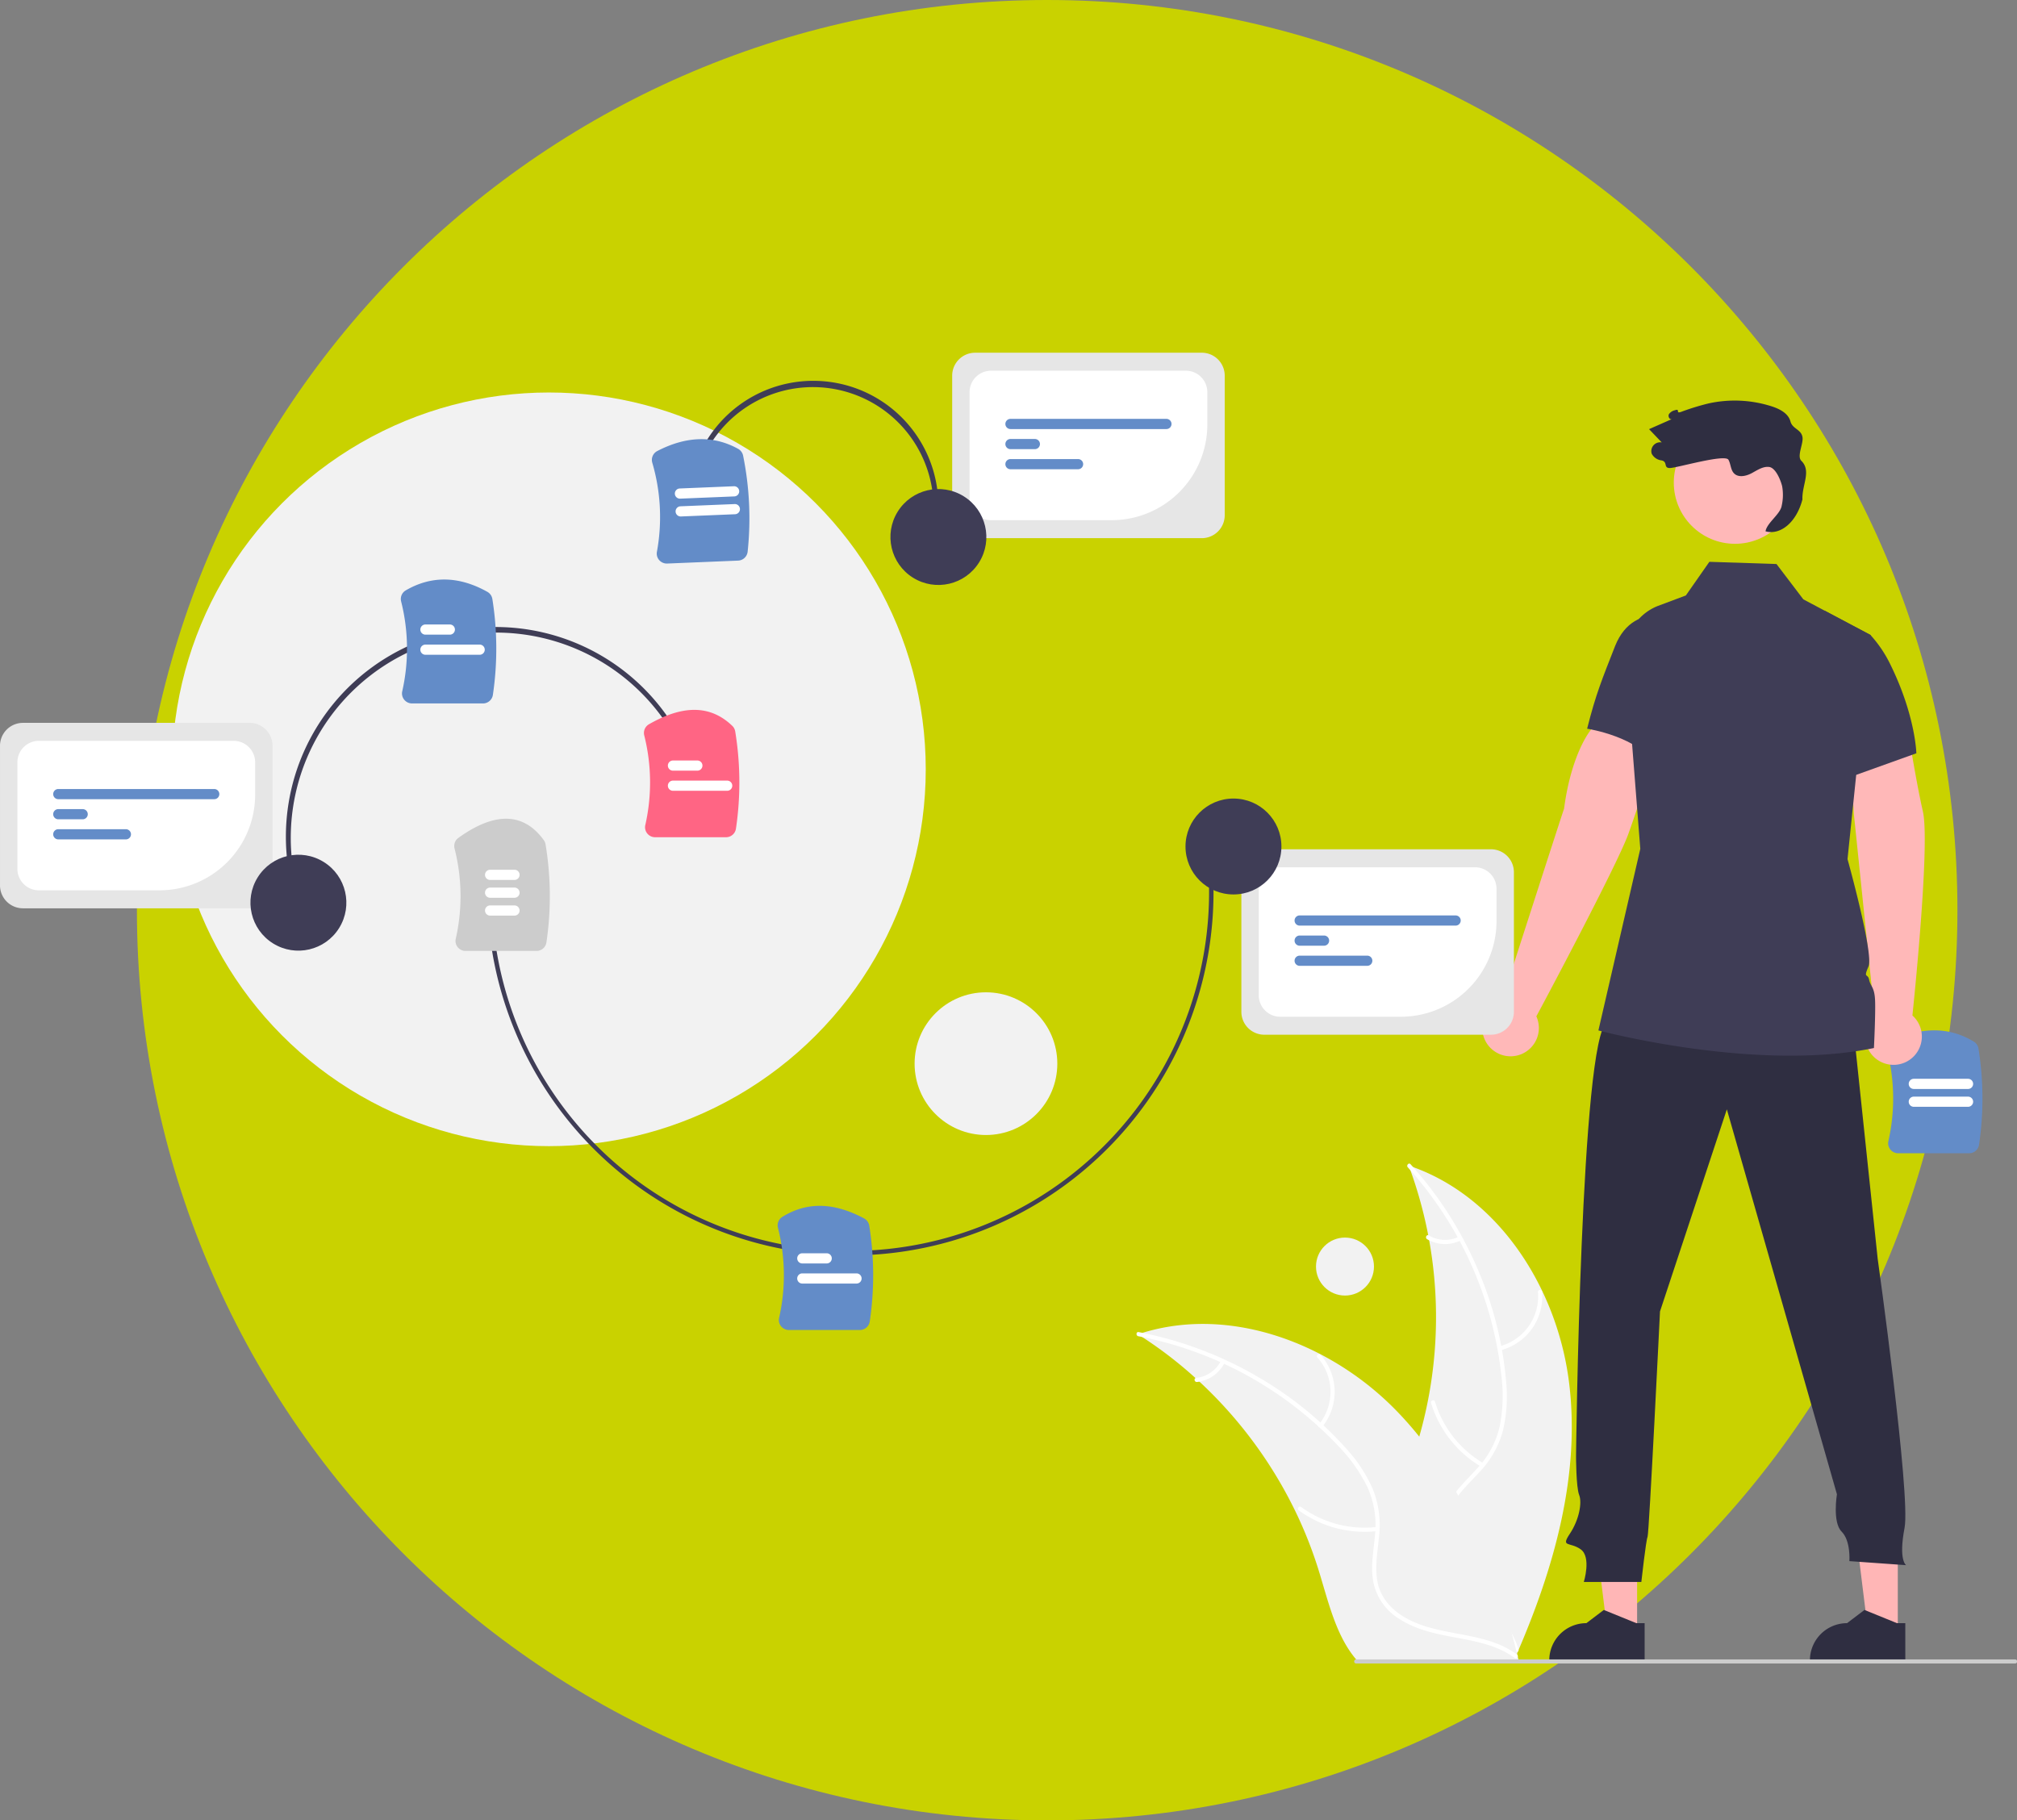 <svg xmlns="http://www.w3.org/2000/svg" width="541.776" height="489" viewBox="0 0 541.776 489">
  <rect x="0" y="0" width="541.776" height="489" fill="#808080" stroke="none"/>
  <g id="Groupe_195" data-name="Groupe 195" transform="translate(-995.224 -56)">
    <path id="Tracé_135" data-name="Tracé 135" d="M244.5,0C379.534,0,489,109.466,489,244.5S379.534,489,244.5,489,0,379.534,0,244.5,109.466,0,244.5,0Z" transform="translate(1032 56)" fill="#c9d200"/>
    <g id="Groupe_132" data-name="Groupe 132" transform="translate(995.224 150.749)">
      <path id="Tracé_195" data-name="Tracé 195" d="M1016.042,492.989h-19.05a2.7,2.7,0,0,1-2.117-1.02,2.64,2.64,0,0,1-.517-2.244,51.83,51.83,0,0,0-.252-23.961,2.678,2.678,0,0,1,1.451-3.073c7.957-3.724,15.264-3.627,21.717.288a2.712,2.712,0,0,1,1.284,1.888,84.791,84.791,0,0,1,.155,25.8A2.69,2.69,0,0,1,1016.042,492.989Z" transform="translate(-487.127 -277.941)" fill="#638cc8"/>
      <path id="Tracé_196" data-name="Tracé 196" d="M1019.632,492.432h-14.566a1.366,1.366,0,0,1,0-2.733h14.566a1.366,1.366,0,0,1,0,2.733Z" transform="translate(-491.007 -289.865)" fill="#fff"/>
      <path id="Tracé_197" data-name="Tracé 197" d="M1019.632,484.432h-14.566a1.366,1.366,0,1,1,0-2.733h14.566a1.366,1.366,0,1,1,0,2.733Z" transform="translate(-491.007 -286.656)" fill="#fff"/>
      <circle id="Ellipse_91" data-name="Ellipse 91" cx="101.226" cy="101.226" r="101.226" transform="translate(46.21 10.685)" fill="#f2f2f2"/>
      <circle id="Ellipse_92" data-name="Ellipse 92" cx="19.167" cy="19.167" r="19.167" transform="translate(245.667 171.809)" fill="#f2f2f2"/>
      <circle id="Ellipse_93" data-name="Ellipse 93" cx="7.787" cy="7.787" r="7.787" transform="translate(353.482 237.695)" fill="#f2f2f2"/>
      <path id="Tracé_198" data-name="Tracé 198" d="M818.563,578.371c-3.284-25.092-19.005-49.735-43.007-57.754a116.6,116.6,0,0,1,.507,80.049c-3.617,9.978-8.678,20.7-5.152,30.71,2.194,6.229,7.493,10.971,13.4,13.92s12.455,4.33,18.919,5.684l1.277,1.042C814.607,628.819,821.846,603.464,818.563,578.371Z" transform="translate(-397.173 -302.264)" fill="#f2f2f2"/>
      <path id="Tracé_199" data-name="Tracé 199" d="M778.969,520.736A99.658,99.658,0,0,1,804.1,576.664a42.918,42.918,0,0,1-.4,13.44,24.614,24.614,0,0,1-6.049,11.455c-2.74,3.049-5.9,5.851-7.846,9.513a15.071,15.071,0,0,0-.658,12.308c1.775,4.988,5.237,9.041,8.759,12.887,3.911,4.27,8.042,8.643,9.729,14.326.2.689,1.261.331,1.057-.356-2.936-9.888-12.588-15.453-17.231-24.346-2.167-4.15-3.1-8.977-1.118-13.385,1.73-3.854,4.981-6.746,7.782-9.81a26.265,26.265,0,0,0,6.332-10.981,39.672,39.672,0,0,0,.917-13.375A96.686,96.686,0,0,0,798.126,549,101.427,101.427,0,0,0,779.7,519.9c-.48-.531-1.21.314-.733.841Z" transform="translate(-400.821 -301.906)" fill="#fff"/>
      <path id="Tracé_200" data-name="Tracé 200" d="M819.97,592.646a14.952,14.952,0,0,0,11.281-15.735c-.061-.715-1.175-.653-1.114.063a13.845,13.845,0,0,1-10.523,14.615C818.916,591.759,819.276,592.815,819.97,592.646Z" transform="translate(-417.032 -324.636)" fill="#fff"/>
      <path id="Tracé_201" data-name="Tracé 201" d="M803.511,642.768a28.818,28.818,0,0,1-12.975-16.514c-.207-.688-1.264-.331-1.057.357a29.975,29.975,0,0,0,13.537,17.157C803.636,644.131,804.128,643.129,803.511,642.768Z" transform="translate(-405.087 -344.478)" fill="#fff"/>
      <path id="Tracé_202" data-name="Tracé 202" d="M796.042,552.254a8.464,8.464,0,0,1-8.023-.356c-.616-.371-1.107.631-.5,1a9.484,9.484,0,0,0,8.875.413.576.576,0,0,0,.35-.707.561.561,0,0,0-.707-.35Z" transform="translate(-404.202 -314.776)" fill="#fff"/>
      <path id="Tracé_203" data-name="Tracé 203" d="M658.067,594.42c.378.242.756.485,1.135.736a111.457,111.457,0,0,1,14.322,11.035c.35.308.7.626,1.042.944A117.5,117.5,0,0,1,700.307,641.9a114.111,114.111,0,0,1,6.354,16.131c2.355,7.638,4.3,16.107,8.907,22.337a19.6,19.6,0,0,0,1.537,1.873l41.257-.264c.094-.048.188-.086.281-.134l1.648.065c-.068-.291-.145-.592-.213-.883-.039-.169-.087-.338-.125-.508-.029-.113-.058-.226-.078-.329-.01-.038-.019-.075-.029-.1-.019-.1-.048-.2-.068-.291q-.637-2.524-1.312-5.047c0-.009,0-.009-.009-.019A167.783,167.783,0,0,0,744.1,637.755c-.191-.347-.381-.7-.59-1.051a108.884,108.884,0,0,0-9.875-14.772,96.287,96.287,0,0,0-6.457-7.292,80.048,80.048,0,0,0-20.127-14.876c-14.848-7.718-32-10.6-47.782-5.728C658.865,594.161,658.47,594.286,658.067,594.42Z" transform="translate(-352.398 -330.746)" fill="#f2f2f2"/>
      <path id="Tracé_204" data-name="Tracé 204" d="M657.9,596.4a99.658,99.658,0,0,1,53.74,29.523,42.914,42.914,0,0,1,7.771,10.974,24.613,24.613,0,0,1,2.068,12.788c-.352,4.084-1.185,8.221-.537,12.32a15.071,15.071,0,0,0,6.885,10.223c4.421,2.914,9.624,4.066,14.753,5.016,5.694,1.055,11.625,2.059,16.394,5.581.578.427,1.206-.495.629-.921-8.3-6.127-19.355-4.76-28.417-9.065-4.228-2.009-7.877-5.3-8.951-10.014-.94-4.119-.084-8.386.307-12.518a26.265,26.265,0,0,0-1.556-12.58,39.675,39.675,0,0,0-7.32-11.232,96.687,96.687,0,0,0-23.45-19.059,101.426,101.426,0,0,0-32.237-12.149C657.276,595.155,657.2,596.268,657.9,596.4Z" transform="translate(-352.136 -332.205)" fill="#fff"/>
      <path id="Tracé_205" data-name="Tracé 205" d="M739.729,624.71a14.952,14.952,0,0,0-.466-19.355c-.479-.534-1.332.186-.852.721a13.845,13.845,0,0,1,.4,18.005C738.354,624.637,739.278,625.263,739.729,624.71Z" transform="translate(-384.562 -336.17)" fill="#fff"/>
      <path id="Tracé_206" data-name="Tracé 206" d="M750.957,679.026a28.818,28.818,0,0,1-20.3-5.374c-.579-.425-1.208.5-.629.921a29.976,29.976,0,0,0,21.138,5.549c.714-.084.5-1.18-.206-1.1Z" transform="translate(-381.164 -363.591)" fill="#fff"/>
      <path id="Tracé_207" data-name="Tracé 207" d="M690.5,608.089a8.463,8.463,0,0,1-6.62,4.546c-.715.075-.5,1.171.206,1.1a9.484,9.484,0,0,0,7.335-5.013.577.577,0,0,0-.146-.775.56.56,0,0,0-.775.146Z" transform="translate(-362.571 -337.245)" fill="#fff"/>
      <path id="Tracé_208" data-name="Tracé 208" d="M983.713,400.388l-5.579-54.005-1.473-22.227,15.617-2.824s2.339,15.28,4.384,24.247c2.019,8.849-2.69,53.624-2.814,54.8a7.6,7.6,0,1,1-10.135,0Z" transform="translate(-480.164 -222.345)" fill="#ffb8b8"/>
      <path id="Tracé_209" data-name="Tracé 209" d="M726.3,553.575h-7.945l-3.78-30.643H726.3Z" transform="translate(-286.565 -209.711)" fill="#ffb6b6"/>
      <path id="Tracé_210" data-name="Tracé 210" d="M868.123,733.749H842.507v-.324a9.971,9.971,0,0,1,9.97-9.97h0l4.679-3.55,8.73,3.55h2.236Z" transform="translate(-426.364 -382.183)" fill="#2f2e41"/>
      <path id="Tracé_211" data-name="Tracé 211" d="M843.2,553.575h-7.944l-3.78-30.643H843.2Z" transform="translate(-333.444 -209.711)" fill="#ffb6b6"/>
      <path id="Tracé_212" data-name="Tracé 212" d="M985.021,733.749H959.4v-.324a9.971,9.971,0,0,1,9.97-9.97h0l4.679-3.55,8.73,3.55h2.236Z" transform="translate(-473.243 -382.183)" fill="#2f2e41"/>
      <path id="Tracé_213" data-name="Tracé 213" d="M927.038,455.232l6.682,63.479s8.9,63.561,7.225,72.331.418,10.023.418,10.023L926.12,599.98s.418-5.429-2.088-7.935-1.253-10.023-1.253-10.023l-29.568-103.4-17.958,54.292s-2.923,59.721-3.341,60.556-1.67,12.111-1.67,12.111H854.789s2.088-6.682-.835-8.77-5.429-.418-2.923-4.176,3.341-8.353,2.506-10.441-.835-10.441-.835-10.441,1.253-112.759,8.353-116.518S927.038,455.232,927.038,455.232Z" transform="translate(-429.37 -275.372)" fill="#2f2e41"/>
      <circle id="Ellipse_94" data-name="Ellipse 94" cx="16.435" cy="16.435" r="16.435" transform="translate(449.589 18.46)" fill="#ffb8b8"/>
      <path id="Tracé_214" data-name="Tracé 214" d="M990.6,310.049l-16.164,5.8-4.923,1.764-3.593-45.9,12.332,6.541a.261.261,0,0,1,.054.054,33.376,33.376,0,0,1,5.308,7.876C990.382,299.932,990.6,310.049,990.6,310.049Z" transform="translate(-475.858 -202.446)" fill="#3f3d56"/>
      <path id="Tracé_215" data-name="Tracé 215" d="M817.712,396.98s16.428-51.044,16.716-51.656c2.152-16.34,8.341-23.548,9.268-22.766l15.973,5.534s-4.751,15.046-7.968,23.982c-3.074,8.539-24.125,47.966-24.717,49a7.6,7.6,0,1,1-9.273-4.09Z" transform="translate(-414.316 -222.813)" fill="#ffb8b8"/>
      <path id="Tracé_216" data-name="Tracé 216" d="M886.2,275.493s-13.83-6.778-19.194,6.534c-3.513,8.978-5.176,12.894-7.522,22.244,0,0,14.1,2.115,18.617,10.081Z" transform="translate(-433.172 -203.27)" fill="#3f3d56"/>
      <path id="Tracé_217" data-name="Tracé 217" d="M938.549,380.455c-31.828,6.573-74.008-4.728-74.008-4.728l11.252-48.774-4-51.043a13.891,13.891,0,0,1,8.6-14.166l7.637-2.861,6.313-9.037,18.031.592,7.208,9.488,5.688,3.018,12.332,6.541.054.027v.027l-3.87,37.539-2.334,22.634s7.089,25.456,5.634,28.832-.19,1.742.163,3.544,1.433,1.916,1.6,5.466S938.549,380.455,938.549,380.455Z" transform="translate(-435.2 -193.677)" fill="#3f3d56"/>
      <path id="Tracé_218" data-name="Tracé 218" d="M928.162,193.72c-1.3-1.281.656-4.673.287-6.46-.423-2.048-2.681-2.108-3.219-4.13-.579-2.174-2.9-3.358-5.038-4.047a32.579,32.579,0,0,0-16.979-.778,64.811,64.811,0,0,0-7.345,2.263c-1.658.583-.059-1-1.717-.421a2.6,2.6,0,0,0-1.554,1.031c-.3.564.1,1.465.731,1.351l-6.072,2.678,3.405,3.567a2.375,2.375,0,0,0-2.7,3.017,3.41,3.41,0,0,0,2.609,1.806c1.823.355.44,2.09,2.3,2.056s14.806-3.84,15.709-2.217c.643,1.156.572,2.687,1.49,3.639,1.174,1.218,3.225.773,4.72-.02s3.011-1.883,4.692-1.693c1.755.2,3.083,3.442,3.516,5.155a13.192,13.192,0,0,1-.116,5.26c-.361,2.292-3.979,4.584-4.341,6.876,4.016,1.111,8.323-2.423,9.911-8.567C928.291,200.2,930.929,196.45,928.162,193.72Z" transform="translate(-444.309 -164.677)" fill="#2f2e41"/>
      <path id="Tracé_219" data-name="Tracé 219" d="M464.251,487.423a97.676,97.676,0,0,1-96.695-85.316l1.189-.15A96.336,96.336,0,0,0,559.9,377.808l1.189-.15a97.583,97.583,0,0,1-96.835,109.765Z" transform="translate(-235.895 -244.933)" fill="#3f3d56"/>
      <path id="Tracé_220" data-name="Tracé 220" d="M518.549,572.033H499.5a2.7,2.7,0,0,1-2.117-1.02,2.64,2.64,0,0,1-.517-2.244,51.821,51.821,0,0,0-.311-24.2,2.682,2.682,0,0,1,1.169-2.919c6.59-4.083,13.766-3.955,21.939.39A2.726,2.726,0,0,1,521.08,544a84.792,84.792,0,0,1,.14,25.71A2.69,2.69,0,0,1,518.549,572.033Z" transform="translate(-287.594 -309.509)" fill="#638cc8"/>
      <path id="Tracé_221" data-name="Tracé 221" d="M373.536,400.582h-19.05a2.7,2.7,0,0,1-2.117-1.02,2.64,2.64,0,0,1-.517-2.243,51.805,51.805,0,0,0-.332-24.28,2.7,2.7,0,0,1,1.048-2.838c9.8-7.045,17.509-6.84,22.928.609a2.707,2.707,0,0,1,.474,1.144,84.779,84.779,0,0,1,.238,26.31,2.69,2.69,0,0,1-2.672,2.319Z" transform="translate(-229.433 -239.883)" fill="#ccc"/>
      <path id="Tracé_222" data-name="Tracé 222" d="M513.167,562.683h-6.553a1.366,1.366,0,0,1,0-2.733h6.553a1.366,1.366,0,1,1,0,2.733Z" transform="translate(-291.113 -318.037)" fill="#fff"/>
      <path id="Tracé_223" data-name="Tracé 223" d="M521.179,571.7H506.613a1.366,1.366,0,0,1,0-2.733h14.565a1.366,1.366,0,1,1,0,2.733Z" transform="translate(-291.113 -321.652)" fill="#fff"/>
      <path id="Tracé_224" data-name="Tracé 224" d="M373.167,390.683h-6.553a1.366,1.366,0,0,1,0-2.733h6.553a1.366,1.366,0,0,1,0,2.733Z" transform="translate(-234.969 -249.06)" fill="#fff"/>
      <path id="Tracé_225" data-name="Tracé 225" d="M373.167,398.683h-6.553a1.366,1.366,0,0,1,0-2.733h6.553a1.366,1.366,0,1,1,0,2.733Z" transform="translate(-234.969 -252.269)" fill="#fff"/>
      <path id="Tracé_226" data-name="Tracé 226" d="M373.167,406.683h-6.553a1.366,1.366,0,1,1,0-2.733h6.553a1.366,1.366,0,1,1,0,2.733Z" transform="translate(-234.969 -255.477)" fill="#fff"/>
      <path id="Tracé_227" data-name="Tracé 227" d="M771.478,428.581H710.584a6.162,6.162,0,0,1-6.155-6.155V384.92a6.162,6.162,0,0,1,6.155-6.155h60.894a6.163,6.163,0,0,1,6.156,6.156v37.505A6.162,6.162,0,0,1,771.478,428.581Z" transform="translate(-370.991 -245.377)" fill="#e6e6e6"/>
      <path id="Tracé_228" data-name="Tracé 228" d="M750.411,426.985h-32.42a5.771,5.771,0,0,1-5.765-5.765V392.6a5.771,5.771,0,0,1,5.765-5.765h52.334a5.771,5.771,0,0,1,5.765,5.765v8.711A25.708,25.708,0,0,1,750.411,426.985Z" transform="translate(-374.118 -248.611)" fill="#fff"/>
      <path id="Tracé_229" data-name="Tracé 229" d="M771.545,411.169H729.653a1.366,1.366,0,0,1,0-2.733h41.892a1.366,1.366,0,1,1,0,2.733Z" transform="translate(-380.558 -257.276)" fill="#638cc8"/>
      <path id="Tracé_230" data-name="Tracé 230" d="M736.206,420.183h-6.553a1.366,1.366,0,0,1,0-2.733h6.553a1.366,1.366,0,1,1,0,2.733Z" transform="translate(-380.558 -260.891)" fill="#638cc8"/>
      <path id="Tracé_231" data-name="Tracé 231" d="M747.812,429.2H729.653a1.366,1.366,0,1,1,0-2.733h18.159a1.366,1.366,0,1,1,0,2.733Z" transform="translate(-380.558 -264.505)" fill="#638cc8"/>
      <circle id="Ellipse_95" data-name="Ellipse 95" cx="12.882" cy="12.882" r="12.882" transform="translate(318.431 119.76)" fill="#3f3d56"/>
      <path id="Tracé_232" data-name="Tracé 232" d="M457.431,195.77a33.594,33.594,0,1,1,65.921,12.987l-1.176-.232A32.4,32.4,0,0,0,458.606,196Z" transform="translate(-271.937 -161.12)" fill="#3f3d56"/>
      <path id="Tracé_233" data-name="Tracé 233" d="M463.227,227.461l-19.033.788a2.7,2.7,0,0,1-2.158-.931,2.64,2.64,0,0,1-.609-2.22,51.832,51.832,0,0,0-1.243-23.931,2.678,2.678,0,0,1,1.323-3.131c7.8-4.05,15.1-4.256,21.71-.611a2.711,2.711,0,0,1,1.361,1.833,84.787,84.787,0,0,1,1.223,25.775A2.69,2.69,0,0,1,463.227,227.461Z" transform="translate(-264.977 -171.616)" fill="#638cc8"/>
      <path id="Tracé_234" data-name="Tracé 234" d="M466.687,226.677l-14.553.6a1.366,1.366,0,1,1-.113-2.73l14.553-.6a1.366,1.366,0,1,1,.113,2.73Z" transform="translate(-269.243 -183.29)" fill="#fff"/>
      <path id="Tracé_235" data-name="Tracé 235" d="M466.356,218.684l-14.553.6a1.366,1.366,0,0,1-.113-2.73l14.553-.6a1.366,1.366,0,0,1,.113,2.73Z" transform="translate(-269.11 -180.084)" fill="#fff"/>
      <path id="Tracé_236" data-name="Tracé 236" d="M641.794,205.886H580.9a6.163,6.163,0,0,1-6.156-6.156V162.225a6.163,6.163,0,0,1,6.156-6.156h60.894a6.162,6.162,0,0,1,6.156,6.156V199.73A6.162,6.162,0,0,1,641.794,205.886Z" transform="translate(-318.983 -156.069)" fill="#e6e6e6"/>
      <path id="Tracé_237" data-name="Tracé 237" d="M620.727,204.289h-32.42a5.771,5.771,0,0,1-5.765-5.765V169.9a5.771,5.771,0,0,1,5.765-5.765h52.334a5.771,5.771,0,0,1,5.765,5.765v8.711A25.708,25.708,0,0,1,620.727,204.289Z" transform="translate(-322.111 -159.304)" fill="#fff"/>
      <path id="Tracé_238" data-name="Tracé 238" d="M641.861,188.474H599.968a1.366,1.366,0,1,1,0-2.733h41.892a1.366,1.366,0,0,1,0,2.733Z" transform="translate(-328.551 -167.969)" fill="#638cc8"/>
      <path id="Tracé_239" data-name="Tracé 239" d="M606.521,197.487h-6.553a1.366,1.366,0,1,1,0-2.733h6.553a1.366,1.366,0,1,1,0,2.733Z" transform="translate(-328.551 -171.583)" fill="#638cc8"/>
      <path id="Tracé_240" data-name="Tracé 240" d="M618.128,206.5H599.968a1.366,1.366,0,1,1,0-2.733h18.159a1.366,1.366,0,1,1,0,2.733Z" transform="translate(-328.551 -175.198)" fill="#638cc8"/>
      <circle id="Ellipse_96" data-name="Ellipse 96" cx="12.882" cy="12.882" r="12.882" transform="translate(234.317 53.647) rotate(-58.134)" fill="#3f3d56"/>
      <path id="Tracé_241" data-name="Tracé 241" d="M932.475,743.193H755.5a.551.551,0,0,1,0-1.1H932.475a.551.551,0,1,1,0,1.1Z" transform="translate(-391.25 -391.081)" fill="#ccc"/>
      <path id="Tracé_242" data-name="Tracé 242" d="M279.623,355.438a56.322,56.322,0,1,1,105.358-39.854l-1.121.424a55.124,55.124,0,0,0-103.116,39.006Z" transform="translate(-199.164 -205.438)" fill="#3f3d56"/>
      <path id="Tracé_243" data-name="Tracé 243" d="M349.557,291.074H330.507a2.7,2.7,0,0,1-2.117-1.02,2.64,2.64,0,0,1-.517-2.243,51.819,51.819,0,0,0-.3-24.144,2.672,2.672,0,0,1,1.232-2.957c6.9-4.017,14.269-3.894,21.9.365a2.7,2.7,0,0,1,1.373,1.937,84.794,84.794,0,0,1,.145,25.743,2.69,2.69,0,0,1-2.672,2.319Z" transform="translate(-219.829 -196.861)" fill="#638cc8"/>
      <path id="Tracé_244" data-name="Tracé 244" d="M344.167,280.683h-6.553a1.366,1.366,0,0,1,0-2.733h6.553a1.366,1.366,0,1,1,0,2.733Z" transform="translate(-223.339 -204.947)" fill="#fff"/>
      <path id="Tracé_245" data-name="Tracé 245" d="M352.179,289.7H337.613a1.366,1.366,0,0,1,0-2.733h14.566a1.366,1.366,0,0,1,0,2.733Z" transform="translate(-223.339 -208.562)" fill="#fff"/>
      <path id="Tracé_246" data-name="Tracé 246" d="M214.794,371.886H153.9a6.162,6.162,0,0,1-6.155-6.155V328.225a6.162,6.162,0,0,1,6.155-6.155h60.894a6.162,6.162,0,0,1,6.155,6.155V365.73A6.162,6.162,0,0,1,214.794,371.886Z" transform="translate(-147.744 -222.64)" fill="#e6e6e6"/>
      <path id="Tracé_247" data-name="Tracé 247" d="M193.727,370.289h-32.42a5.771,5.771,0,0,1-5.765-5.765V335.9a5.772,5.772,0,0,1,5.765-5.765h52.334a5.771,5.771,0,0,1,5.765,5.765v8.711A25.708,25.708,0,0,1,193.727,370.289Z" transform="translate(-150.871 -225.875)" fill="#fff"/>
      <path id="Tracé_248" data-name="Tracé 248" d="M214.861,354.474H172.968a1.366,1.366,0,1,1,0-2.732h41.892a1.366,1.366,0,1,1,0,2.732Z" transform="translate(-157.312 -234.54)" fill="#638cc8"/>
      <path id="Tracé_249" data-name="Tracé 249" d="M179.521,363.487h-6.553a1.366,1.366,0,1,1,0-2.733h6.553a1.366,1.366,0,1,1,0,2.733Z" transform="translate(-157.312 -238.154)" fill="#638cc8"/>
      <path id="Tracé_250" data-name="Tracé 250" d="M191.128,372.5H172.968a1.366,1.366,0,1,1,0-2.733h18.159a1.366,1.366,0,1,1,0,2.733Z" transform="translate(-157.312 -241.769)" fill="#638cc8"/>
      <circle id="Ellipse_97" data-name="Ellipse 97" cx="12.882" cy="12.882" r="12.882" transform="translate(62.413 151.879) rotate(-58.134)" fill="#3f3d56"/>
      <path id="Tracé_251" data-name="Tracé 251" d="M458.565,350.455h-19.05a2.7,2.7,0,0,1-2.117-1.02,2.64,2.64,0,0,1-.517-2.244,51.822,51.822,0,0,0-.287-24.1,2.689,2.689,0,0,1,1.272-2.982c9.254-5.3,16.581-5.151,22.4.447a2.659,2.659,0,0,1,.766,1.483,84.786,84.786,0,0,1,.2,26.1A2.69,2.69,0,0,1,458.565,350.455Z" transform="translate(-263.55 -220.303)" fill="#ff6584"/>
      <path id="Tracé_252" data-name="Tracé 252" d="M455.167,341.683h-6.553a1.366,1.366,0,1,1,0-2.733h6.553a1.366,1.366,0,1,1,0,2.733Z" transform="translate(-267.853 -229.41)" fill="#fff"/>
      <path id="Tracé_253" data-name="Tracé 253" d="M463.179,350.7H448.613a1.366,1.366,0,1,1,0-2.733h14.565a1.366,1.366,0,1,1,0,2.733Z" transform="translate(-267.853 -233.025)" fill="#fff"/>
    </g>
  </g>
</svg>
